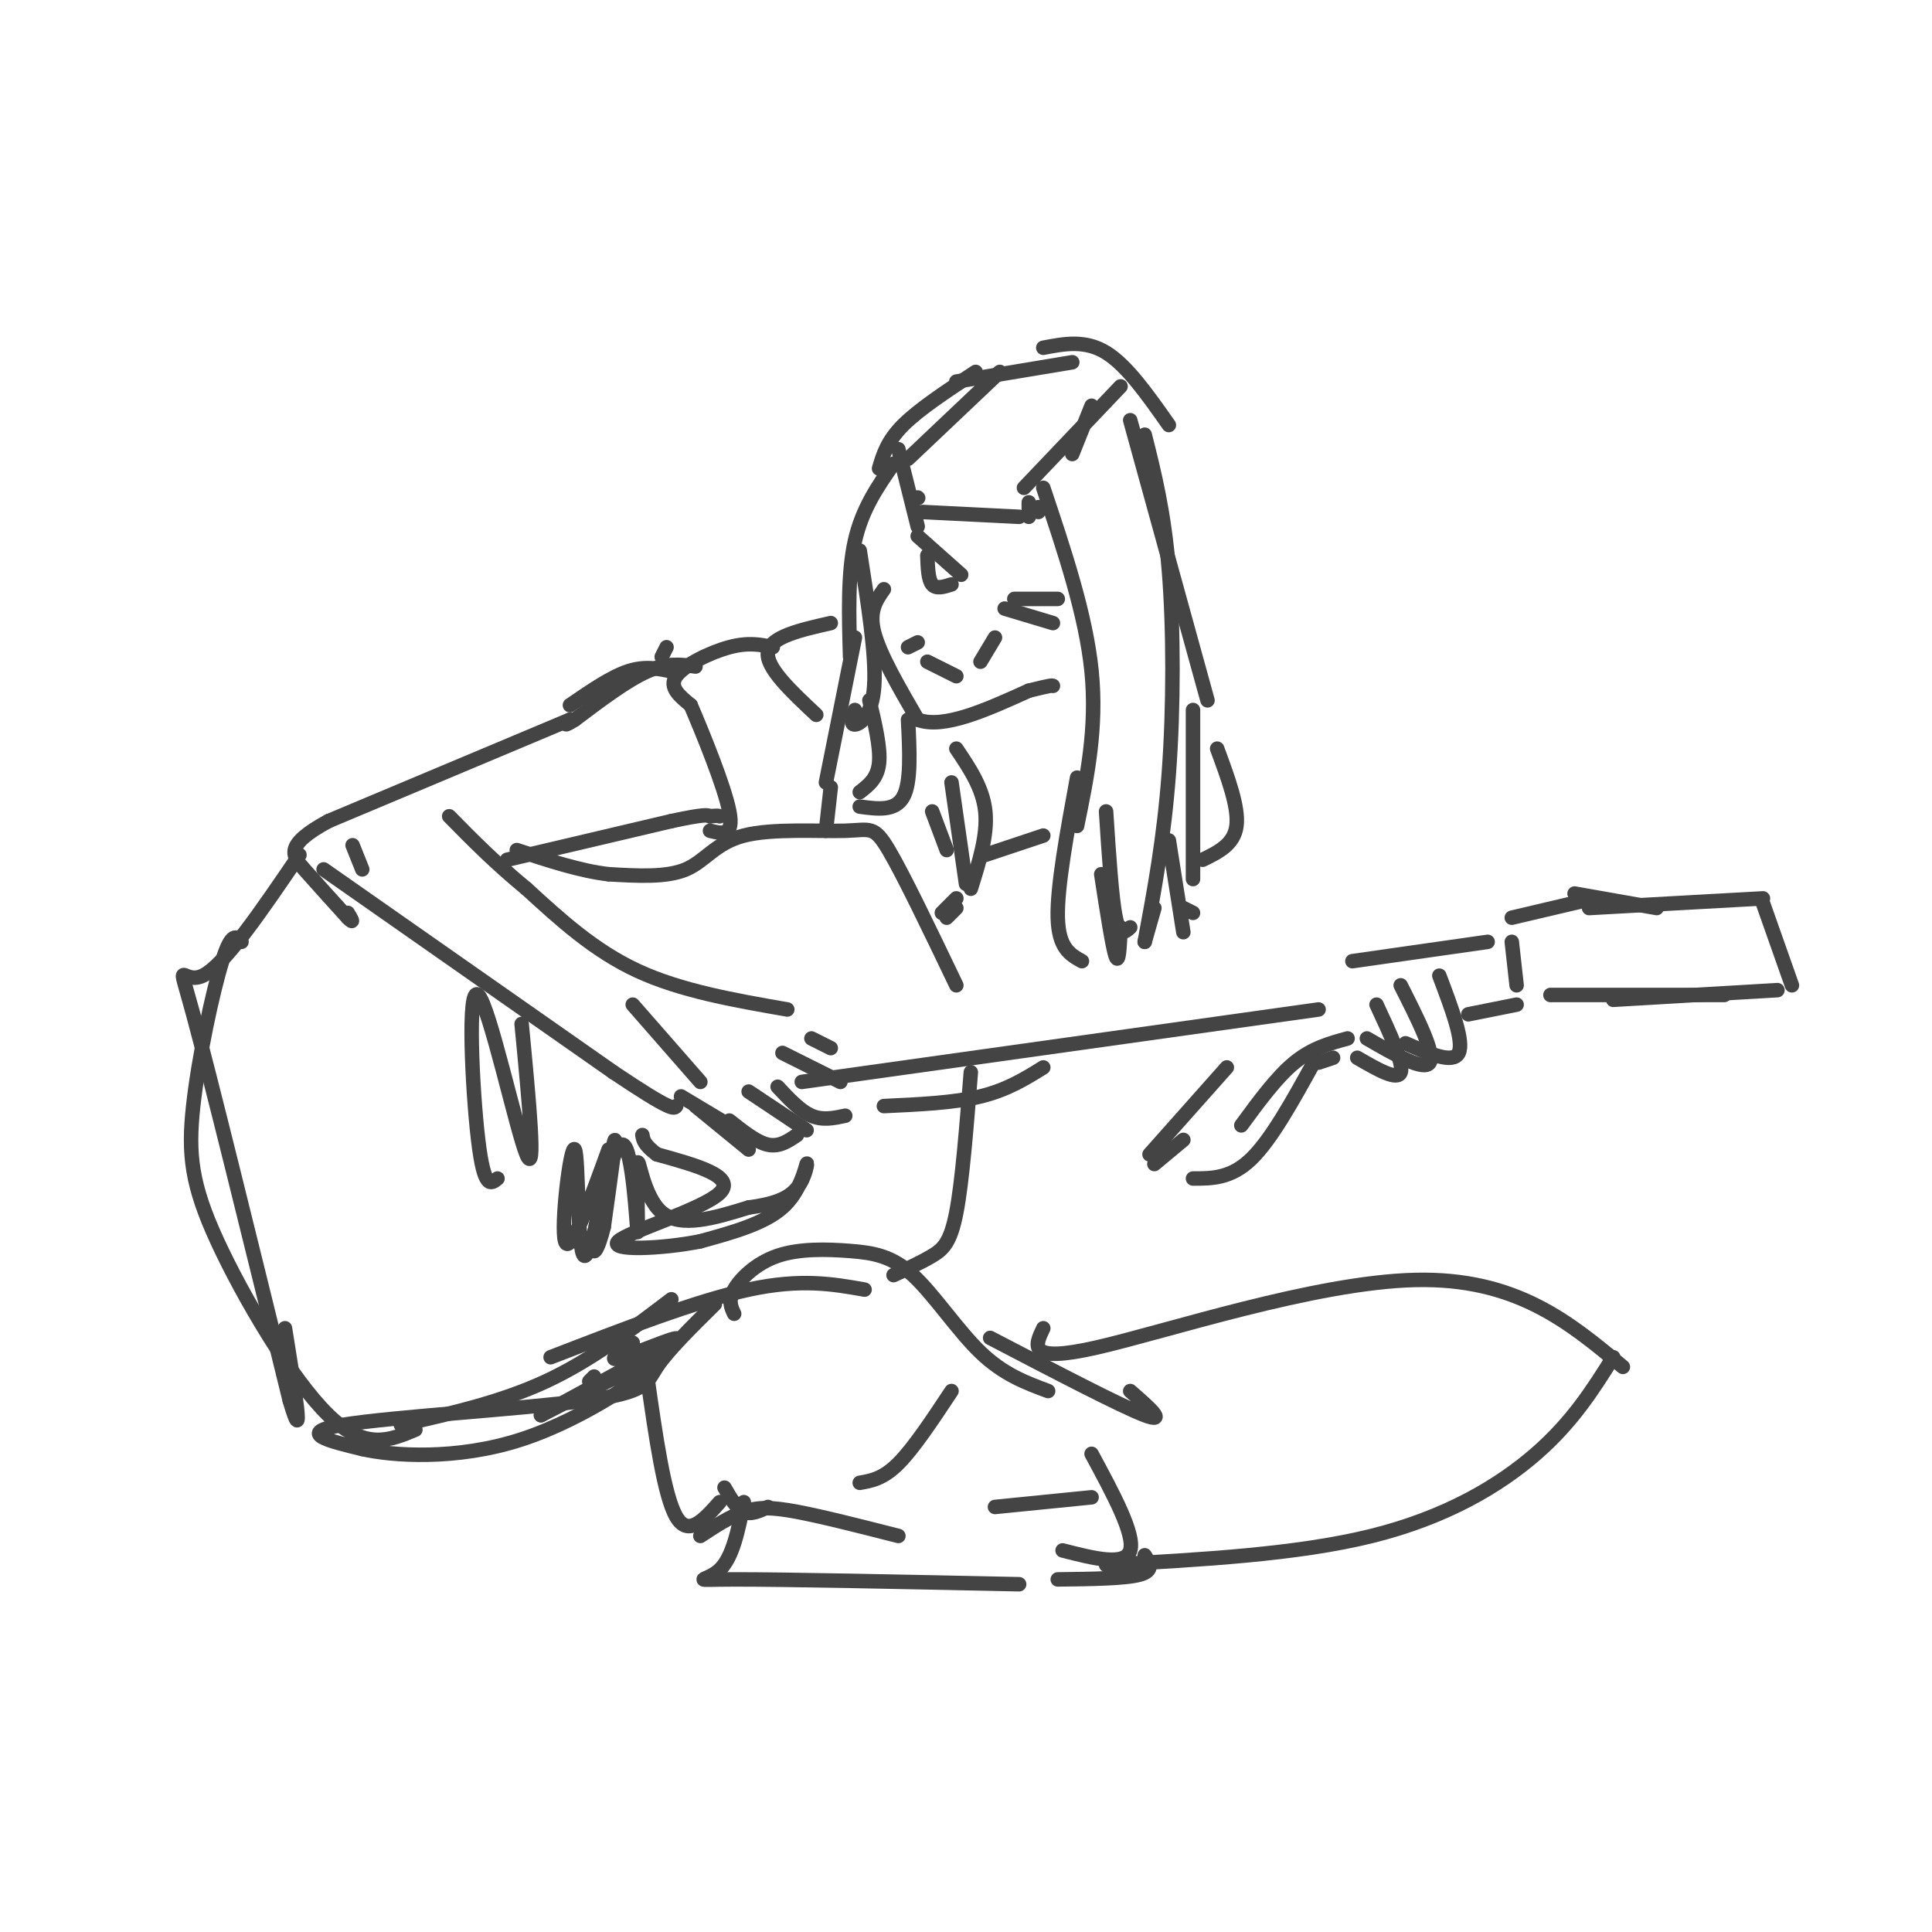 <svg viewBox='0 0 400 400' version='1.1' xmlns='http://www.w3.org/2000/svg' xmlns:xlink='http://www.w3.org/1999/xlink'><g fill='none' stroke='rgb(68,68,68)' stroke-width='3' stroke-linecap='round' stroke-linejoin='round'><path d='M207,77c0.000,0.000 -19.000,18.000 -19,18'/><path d='M182,97c0.833,-2.833 1.667,-5.667 5,-9c3.333,-3.333 9.167,-7.167 15,-11'/><path d='M198,79c0.000,0.000 24.000,-4.000 24,-4'/><path d='M216,72c4.333,-0.833 8.667,-1.667 13,1c4.333,2.667 8.667,8.833 13,15'/><path d='M226,84c0.000,0.000 -4.000,10.000 -4,10'/><path d='M232,80c0.000,0.000 -20.000,21.000 -20,21'/><path d='M213,104c0.000,0.000 0.000,3.000 0,3'/><path d='M215,105c0.000,0.000 0.000,1.000 0,1'/><path d='M211,107c0.000,0.000 -20.000,-1.000 -20,-1'/><path d='M190,103c0.000,0.000 0.100,0.100 0.1,0.1'/><path d='M186,93c0.000,0.000 4.000,16.000 4,16'/><path d='M185,96c-3.250,4.667 -6.500,9.333 -8,16c-1.500,6.667 -1.250,15.333 -1,24'/><path d='M178,114c1.711,10.867 3.422,21.733 3,28c-0.422,6.267 -2.978,7.933 -4,8c-1.022,0.067 -0.511,-1.467 0,-3'/><path d='M177,132c0.000,0.000 -6.000,30.000 -6,30'/><path d='M180,145c1.167,4.917 2.333,9.833 2,13c-0.333,3.167 -2.167,4.583 -4,6'/><path d='M188,149c0.333,6.500 0.667,13.000 -1,16c-1.667,3.000 -5.333,2.500 -9,2'/><path d='M172,163c0.000,0.000 -1.000,9.000 -1,9'/><path d='M198,155c2.750,4.083 5.500,8.167 6,13c0.500,4.833 -1.250,10.417 -3,16'/><path d='M198,188c0.000,0.000 -2.000,2.000 -2,2'/><path d='M195,189c0.000,0.000 3.000,-3.000 3,-3'/><path d='M216,101c4.417,13.167 8.833,26.333 10,38c1.167,11.667 -0.917,21.833 -3,32'/><path d='M223,161c-2.083,11.333 -4.167,22.667 -4,29c0.167,6.333 2.583,7.667 5,9'/><path d='M228,181c1.167,7.583 2.333,15.167 3,17c0.667,1.833 0.833,-2.083 1,-6'/><path d='M229,168c0.583,9.000 1.167,18.000 2,22c0.833,4.000 1.917,3.000 3,2'/><path d='M234,87c0.000,0.000 16.000,58.000 16,58'/><path d='M237,90c2.000,7.933 4.000,15.867 5,28c1.000,12.133 1.000,28.467 0,42c-1.000,13.533 -3.000,24.267 -5,35'/><path d='M237,195c0.000,0.000 2.000,-7.000 2,-7'/><path d='M242,174c0.000,0.000 3.000,19.000 3,19'/><path d='M245,188c0.000,0.000 2.000,1.000 2,1'/><path d='M247,147c0.000,0.000 0.000,35.000 0,35'/><path d='M252,155c2.250,6.083 4.500,12.167 4,16c-0.500,3.833 -3.750,5.417 -7,7'/><path d='M172,129c-6.250,1.417 -12.500,2.833 -13,6c-0.500,3.167 4.750,8.083 10,13'/><path d='M160,134c-2.511,-0.533 -5.022,-1.067 -9,0c-3.978,1.067 -9.422,3.733 -11,6c-1.578,2.267 0.711,4.133 3,6'/><path d='M143,146c2.422,5.644 6.978,16.756 8,22c1.022,5.244 -1.489,4.622 -4,4'/><path d='M138,134c0.000,0.000 -1.000,2.000 -1,2'/><path d='M139,139c-2.750,-0.583 -5.500,-1.167 -9,0c-3.500,1.167 -7.750,4.083 -12,7'/><path d='M144,138c-2.917,-0.417 -5.833,-0.833 -10,1c-4.167,1.833 -9.583,5.917 -15,10'/><path d='M119,149c-2.667,1.667 -1.833,0.833 -1,0'/><path d='M118,149c0.000,0.000 -50.000,21.000 -50,21'/><path d='M68,170c-9.289,5.044 -7.511,7.156 -5,10c2.511,2.844 5.756,6.422 9,10'/><path d='M72,190c1.500,1.500 0.750,0.250 0,-1'/><path d='M73,175c0.000,0.000 2.000,5.000 2,5'/><path d='M67,180c0.000,0.000 60.000,42.000 60,42'/><path d='M127,222c12.167,8.167 12.583,7.583 13,7'/><path d='M131,208c0.000,0.000 14.000,16.000 14,16'/><path d='M141,227c0.000,0.000 10.000,6.000 10,6'/><path d='M144,229c0.000,0.000 11.000,9.000 11,9'/><path d='M155,226c0.000,0.000 12.000,8.000 12,8'/><path d='M151,232c2.833,2.250 5.667,4.500 8,5c2.333,0.500 4.167,-0.750 6,-2'/><path d='M161,225c2.333,2.500 4.667,5.000 7,6c2.333,1.000 4.667,0.500 7,0'/><path d='M162,218c0.000,0.000 12.000,6.000 12,6'/><path d='M168,215c0.000,0.000 4.000,2.000 4,2'/><path d='M163,209c-11.000,-1.917 -22.000,-3.833 -31,-8c-9.000,-4.167 -16.000,-10.583 -23,-17'/><path d='M109,184c-6.500,-5.333 -11.250,-10.167 -16,-15'/><path d='M105,178c0.000,0.000 34.000,-8.000 34,-8'/><path d='M139,170c7.000,-1.500 7.500,-1.250 8,-1'/><path d='M147,169c1.667,-0.167 1.833,-0.083 2,0'/><path d='M204,177c0.000,0.000 12.000,-4.000 12,-4'/><path d='M197,162c0.000,0.000 3.000,21.000 3,21'/><path d='M193,168c0.000,0.000 3.000,8.000 3,8'/><path d='M183,122c-1.583,2.250 -3.167,4.500 -2,9c1.167,4.500 5.083,11.250 9,18'/><path d='M190,149c5.333,2.000 14.167,-2.000 23,-6'/><path d='M213,143c4.667,-1.167 4.833,-1.083 5,-1'/><path d='M219,124c0.000,0.000 -9.000,0.000 -9,0'/><path d='M199,119c0.000,0.000 -9.000,-8.000 -9,-8'/><path d='M192,115c0.083,2.500 0.167,5.000 1,6c0.833,1.000 2.417,0.500 4,0'/><path d='M208,126c0.000,0.000 10.000,3.000 10,3'/><path d='M206,132c0.000,0.000 -3.000,5.000 -3,5'/><path d='M192,137c0.000,0.000 6.000,3.000 6,3'/><path d='M190,133c0.000,0.000 -2.000,1.000 -2,1'/><path d='M313,190c0.000,0.000 17.000,-4.000 17,-4'/><path d='M326,185c0.000,0.000 17.000,3.000 17,3'/><path d='M329,188c0.000,0.000 36.000,-2.000 36,-2'/><path d='M365,187c0.000,0.000 6.000,17.000 6,17'/><path d='M368,205c0.000,0.000 -34.000,2.000 -34,2'/><path d='M357,206c0.000,0.000 -36.000,0.000 -36,0'/><path d='M313,195c0.000,0.000 1.000,9.000 1,9'/><path d='M314,208c0.000,0.000 -10.000,2.000 -10,2'/><path d='M308,195c0.000,0.000 -28.000,4.000 -28,4'/><path d='M298,202c2.583,6.833 5.167,13.667 4,16c-1.167,2.333 -6.083,0.167 -11,-2'/><path d='M290,204c3.583,7.083 7.167,14.167 6,16c-1.167,1.833 -7.083,-1.583 -13,-5'/><path d='M285,208c2.833,6.083 5.667,12.167 5,14c-0.667,1.833 -4.833,-0.583 -9,-3'/><path d='M276,219c0.000,0.000 -3.000,1.000 -3,1'/><path d='M279,215c-3.667,1.000 -7.333,2.000 -11,5c-3.667,3.000 -7.333,8.000 -11,13'/><path d='M272,220c-4.417,8.000 -8.833,16.000 -13,20c-4.167,4.000 -8.083,4.000 -12,4'/><path d='M254,221c0.000,0.000 -16.000,18.000 -16,18'/><path d='M239,241c0.000,0.000 6.000,-5.000 6,-5'/><path d='M273,209c0.000,0.000 -107.000,15.000 -107,15'/><path d='M216,221c-3.750,2.333 -7.500,4.667 -13,6c-5.500,1.333 -12.750,1.667 -20,2'/><path d='M198,204c-5.464,-11.405 -10.928,-22.810 -14,-28c-3.072,-5.190 -3.751,-4.164 -9,-4c-5.249,0.164 -15.067,-0.533 -21,1c-5.933,1.533 -7.981,5.295 -12,7c-4.019,1.705 -10.010,1.352 -16,1'/><path d='M126,181c-5.833,-0.667 -12.417,-2.833 -19,-5'/><path d='M62,177c-7.778,11.444 -15.556,22.889 -20,25c-4.444,2.111 -5.556,-5.111 -2,8c3.556,13.111 11.778,46.556 20,80'/><path d='M60,290c3.167,10.833 1.083,-2.083 -1,-15'/><path d='M50,195c-1.014,-1.140 -2.029,-2.281 -4,4c-1.971,6.281 -4.900,19.982 -6,30c-1.100,10.018 -0.373,16.351 5,28c5.373,11.649 15.392,28.614 23,36c7.608,7.386 12.804,5.193 18,3'/><path d='M83,295c10.333,-2.333 20.667,-4.667 30,-9c9.333,-4.333 17.667,-10.667 26,-17'/><path d='M114,281c15.083,-5.833 30.167,-11.667 41,-14c10.833,-2.333 17.417,-1.167 24,0'/><path d='M185,264c2.889,-1.333 5.778,-2.667 8,-4c2.222,-1.333 3.778,-2.667 5,-9c1.222,-6.333 2.111,-17.667 3,-29'/><path d='M123,285c0.000,0.000 -1.000,1.000 -1,1'/><path d='M148,270c-4.887,4.821 -9.774,9.643 -12,13c-2.226,3.357 -1.792,5.250 -15,7c-13.208,1.750 -40.060,3.357 -50,5c-9.940,1.643 -2.970,3.321 4,5'/><path d='M75,300c6.131,1.405 19.458,2.417 33,-2c13.542,-4.417 27.298,-14.262 28,-16c0.702,-1.738 -11.649,4.631 -24,11'/><path d='M112,293c3.012,-1.905 22.542,-12.167 27,-15c4.458,-2.833 -6.155,1.762 -10,3c-3.845,1.238 -0.923,-0.881 2,-3'/><path d='M126,238c-4.021,11.059 -8.041,22.118 -9,19c-0.959,-3.118 1.145,-20.413 2,-19c0.855,1.413 0.461,21.534 2,22c1.539,0.466 5.011,-18.724 6,-23c0.989,-4.276 -0.506,6.362 -2,17'/><path d='M125,254c-1.076,4.601 -2.767,7.604 -2,2c0.767,-5.604 3.990,-19.817 6,-19c2.010,0.817 2.807,16.662 3,18c0.193,1.338 -0.217,-11.832 0,-14c0.217,-2.168 1.062,6.666 5,10c3.938,3.334 10.969,1.167 18,-1'/><path d='M155,250c4.903,-0.636 8.159,-1.727 10,-4c1.841,-2.273 2.265,-5.727 2,-5c-0.265,0.727 -1.219,5.636 -5,9c-3.781,3.364 -10.391,5.182 -17,7'/><path d='M145,257c-7.881,1.583 -19.083,2.042 -17,0c2.083,-2.042 17.452,-6.583 21,-10c3.548,-3.417 -4.726,-5.708 -13,-8'/><path d='M136,239c-2.667,-2.000 -2.833,-3.000 -3,-4'/><path d='M108,212c1.530,15.988 3.060,31.976 1,27c-2.060,-4.976 -7.708,-30.917 -10,-33c-2.292,-2.083 -1.226,19.690 0,30c1.226,10.310 2.613,9.155 4,8'/><path d='M152,272c-0.646,-1.361 -1.291,-2.721 0,-5c1.291,-2.279 4.520,-5.475 9,-7c4.480,-1.525 10.211,-1.378 15,-1c4.789,0.378 8.635,0.986 13,5c4.365,4.014 9.247,11.432 14,16c4.753,4.568 9.376,6.284 14,8'/><path d='M205,277c13.583,7.083 27.167,14.167 32,16c4.833,1.833 0.917,-1.583 -3,-5'/><path d='M216,275c-1.733,3.644 -3.467,7.289 11,4c14.467,-3.289 45.133,-13.511 66,-14c20.867,-0.489 31.933,8.756 43,18'/><path d='M334,281c-4.200,6.689 -8.400,13.378 -16,20c-7.600,6.622 -18.600,13.178 -34,17c-15.400,3.822 -35.200,4.911 -55,6'/><path d='M226,301c4.500,8.333 9.000,16.667 8,20c-1.000,3.333 -7.500,1.667 -14,0'/><path d='M186,318c-7.844,-2.000 -15.689,-4.000 -21,-5c-5.311,-1.000 -8.089,-1.000 -11,0c-2.911,1.000 -5.956,3.000 -9,5'/><path d='M154,311c-1.133,5.711 -2.267,11.422 -5,14c-2.733,2.578 -7.067,2.022 3,2c10.067,-0.022 34.533,0.489 59,1'/><path d='M219,327c7.000,-0.083 14.000,-0.167 17,-1c3.000,-0.833 2.000,-2.417 1,-4'/><path d='M226,310c0.000,0.000 -20.000,2.000 -20,2'/><path d='M134,285c1.750,12.333 3.500,24.667 6,29c2.500,4.333 5.750,0.667 9,-3'/><path d='M150,308c1.250,2.167 2.500,4.333 4,5c1.500,0.667 3.250,-0.167 5,-1'/><path d='M178,307c2.417,-0.417 4.833,-0.833 8,-4c3.167,-3.167 7.083,-9.083 11,-15'/></g>
</svg>